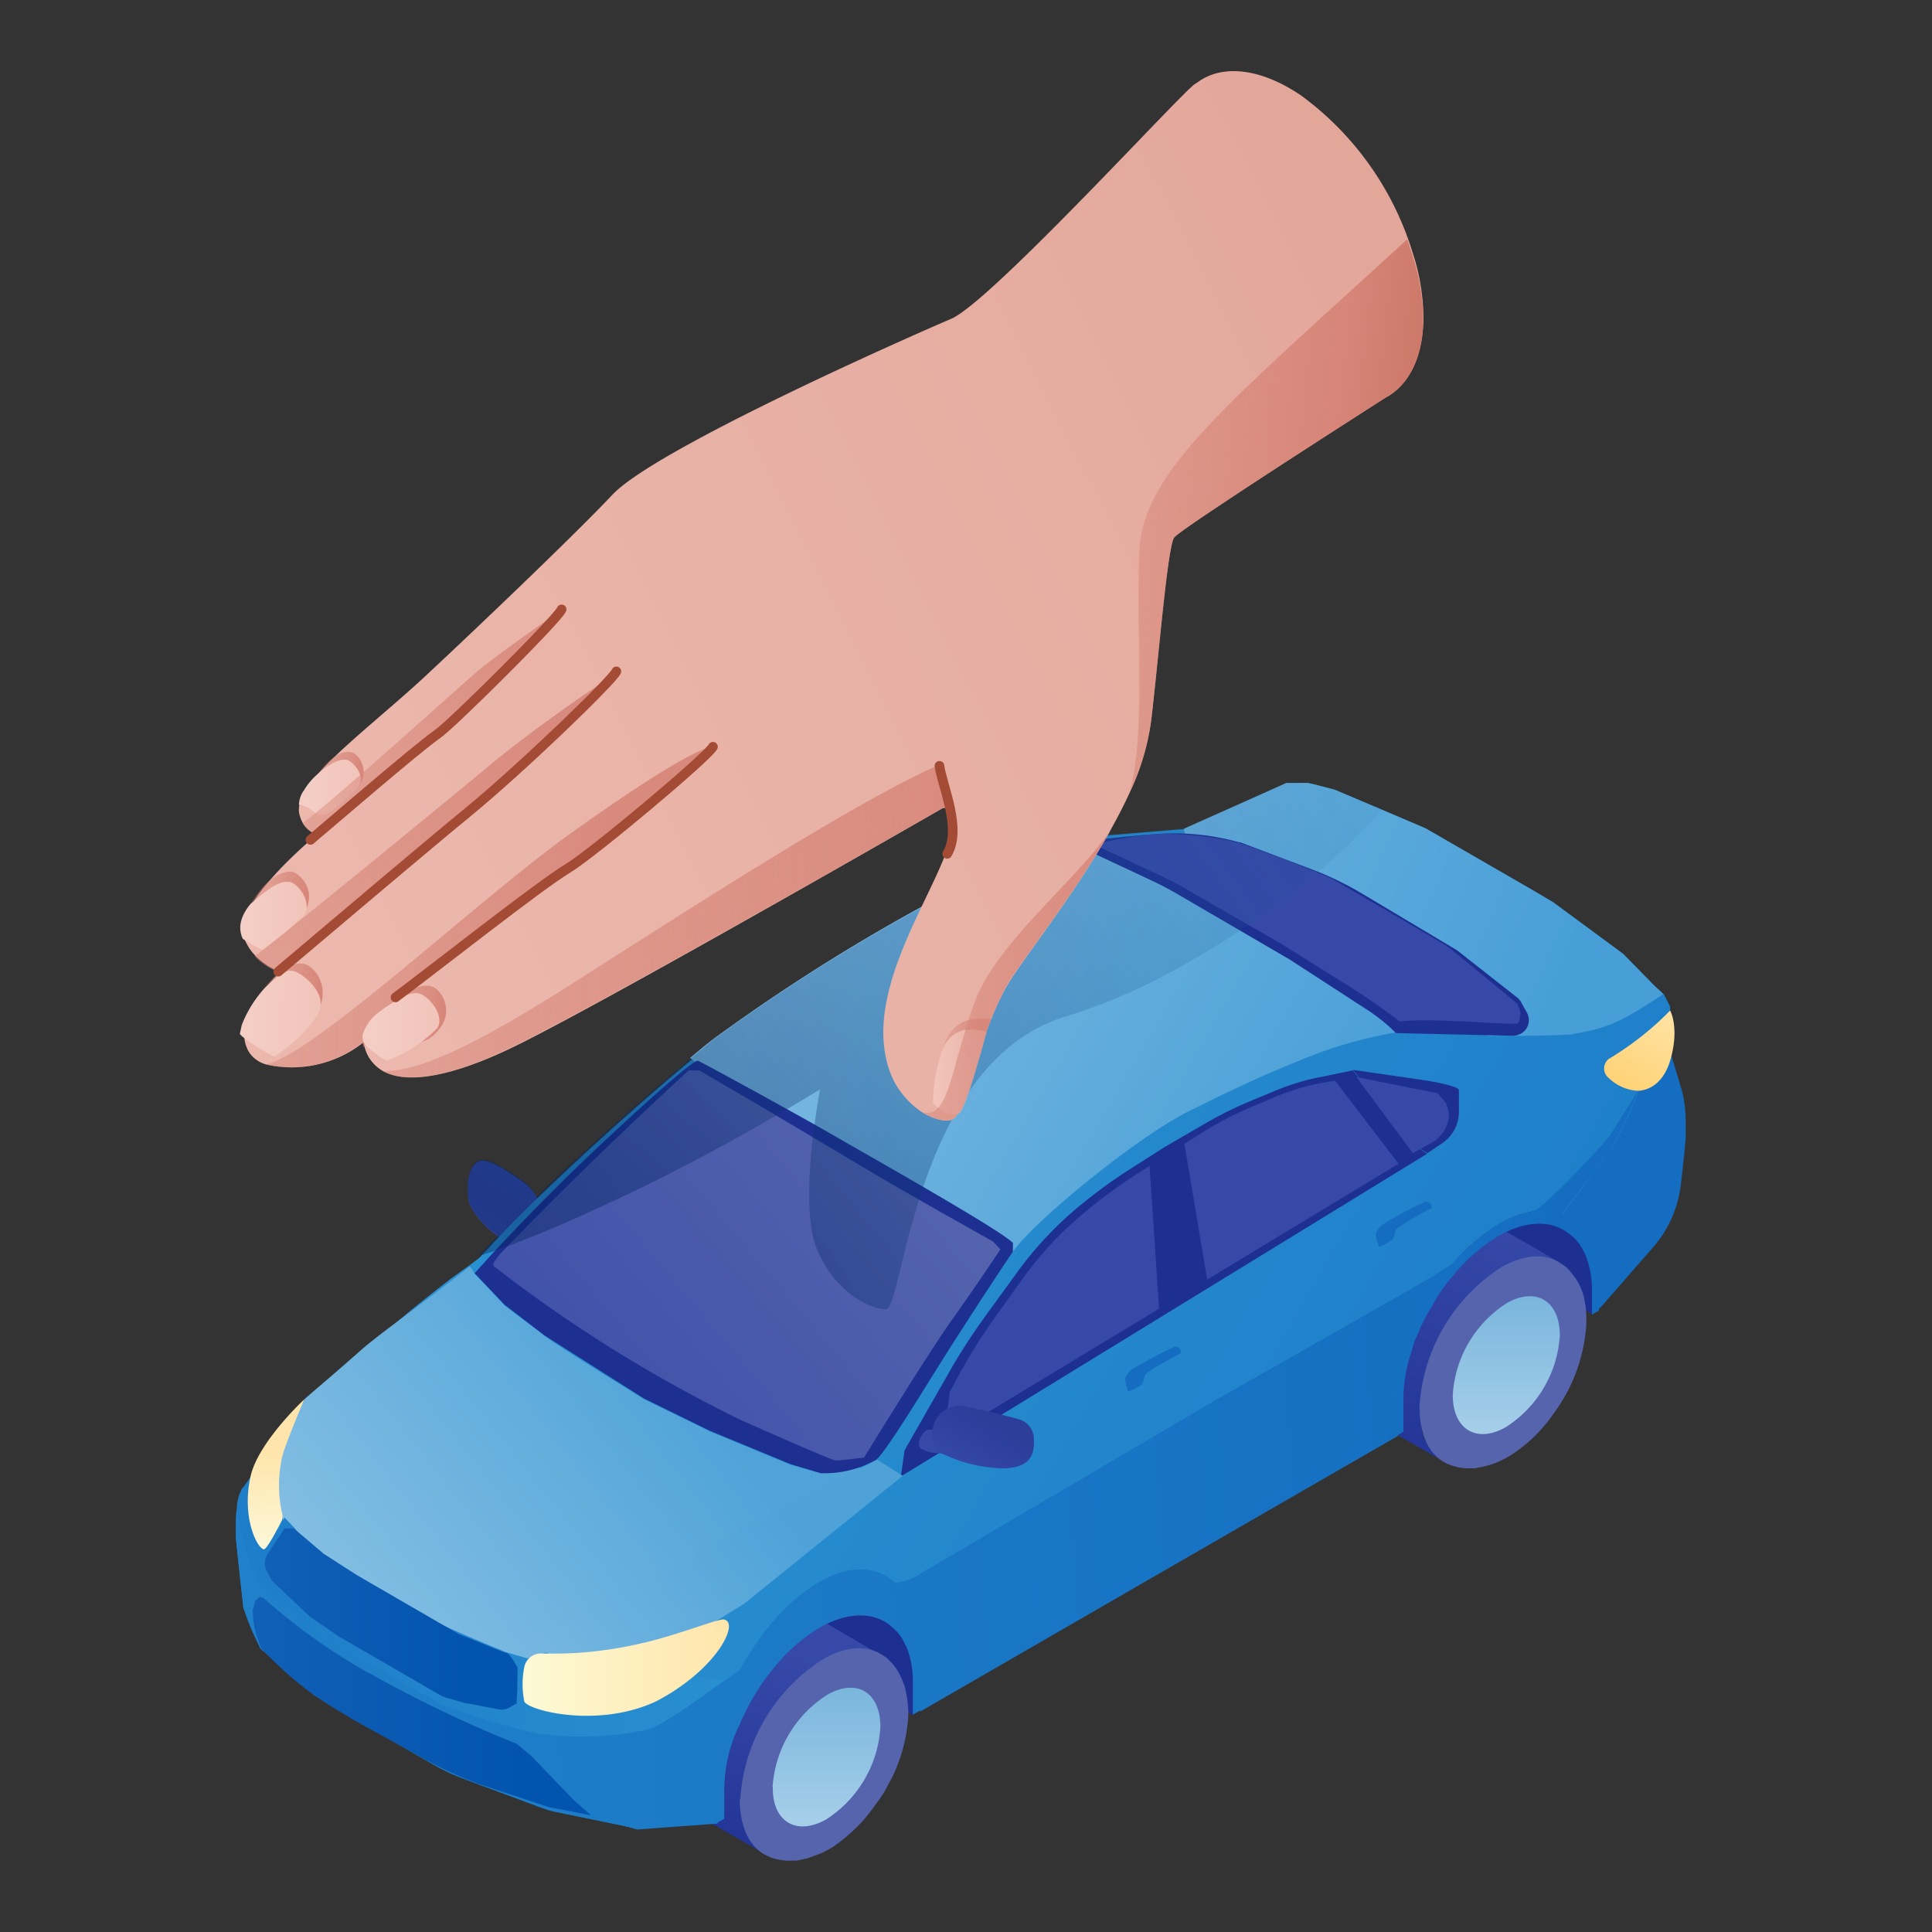 <svg xmlns="http://www.w3.org/2000/svg" width="72" height="72" fill="none"><rect width="100%" height="100%" fill="#333333" stroke="none"/><path fill="#3648A8" d="M20.12 45v.54c0 .13-.01.26-.04.4a.22.22 0 0 1-.05.08 1.22 1.22 0 0 1-.6.3.8.8 0 0 1-.17 0h-.18a.95.95 0 0 1-.24-.08.2.2 0 0 1-.06-.03l-.07-.04A3.4 3.4 0 0 1 17.56 45a.95.95 0 0 1-.08-.2 1.75 1.75 0 0 1-.04-.24v-.5c0-.1.03-.18.05-.27a.85.85 0 0 1 .25-.45l.15-.08a.47.47 0 0 1 .18 0c.28.04.7.28 1.39.76a1.77 1.77 0 0 1 .65.84V45Z"/><path fill="#1D3092" d="M33.34 60.52c.33.57.77 1.17.78 2.17l-.08 1.24-16.35-9.81.2-1.22c0-1.02-.72-1.92-1.04-2.5l16.48 10.13v-.01Z"/><path fill="url(#a)" d="m31.44 62.68-.31-.66c.14.32.21.68.2 1.04a5.3 5.3 0 0 1-2.46 4.15l.62-.02a4.61 4.61 0 0 0 2.14-3.6c0-.3-.05-.62-.17-.9l-.02-.01Z"/><path fill="url(#b)" d="M29.5 66.78a3.78 3.78 0 0 0 1.78-3.02 1.26 1.26 0 0 0-.52-1.17l.12.08a1.26 1.26 0 0 1 .52 1.17 3.78 3.78 0 0 1-1.79 3 1.23 1.23 0 0 1-1.2.1l-.12-.07a1.21 1.21 0 0 0 1.2-.1Z"/><path fill="#141414" d="m32.3 61.95-.46-.26c.5.3.81.92.8 1.8a5.94 5.94 0 0 1-2.73 4.63l.45.26a5.9 5.9 0 0 0 2.73-4.63c.01-.88-.27-1.52-.8-1.8Z"/><path fill="url(#c)" d="M27.14 66.3c0-.18.02-.35.04-.53l.1-.53a4.57 4.57 0 0 1 .38-1l.12-.26.14-.24.14-.23.32-.46.18-.21.36-.38c.07-.07.14-.13.22-.18l.2-.16a4.25 4.25 0 0 1 .7-.41l.19-.08.18-.05c.1-.03.2-.05.31-.06l.16-.02h.23c.12 0 .23.02.34.05a1 1 0 0 1 .15.05l.23.1c.5.3.81.92.8 1.8a5.94 5.94 0 0 1-2.73 4.63c-.72.4-1.37.43-1.84.16l-.19-.13-.1-.08a1.52 1.52 0 0 1-.18-.2l-.08-.1a5.45 5.45 0 0 1-.25-.53c-.05-.15-.08-.3-.1-.46l-.03-.28v-.21h.01Zm2.48.55a3.78 3.78 0 0 0 1.79-3c.02-1.13-.75-1.62-1.72-1.09a3.78 3.78 0 0 0-1.79 3c-.02 1.14.75 1.61 1.71 1.09Z"/><path fill="url(#d)" d="M30.68 67.47a3.78 3.78 0 0 0 1.79-3.02 1.26 1.26 0 0 0-.52-1.17l.13.08a1.26 1.26 0 0 1 .52 1.17 3.78 3.78 0 0 1-1.8 3 1.23 1.23 0 0 1-1.2.1l-.12-.07a1.21 1.21 0 0 0 1.2-.1Z"/><path fill="url(#e)" d="m28.7 66.16.01-.1c-.04.2-.06.42-.07.63-.02 1.4.95 2 2.16 1.34a4.82 4.82 0 0 0 2.2-3.76c.02-1.4-.94-2-2.15-1.34-.22.13-.42.27-.6.44l.07-.07a4 4 0 0 1 .63-.45c1.26-.72 2.3-.07 2.27 1.43a5.14 5.14 0 0 1-2.35 3.99c-1.26.72-2.29.07-2.27-1.44 0-.22.03-.44.08-.66h.01Z"/><path fill="url(#f)" d="M30.78 68.03A4.82 4.82 0 0 0 33 64.27c.02-1.4-.95-2-2.16-1.34a4.82 4.82 0 0 0-2.2 3.76c-.01 1.4.94 2 2.15 1.34Zm0-.23c-1.08.6-1.96.06-1.94-1.22a4.33 4.33 0 0 1 2.01-3.42c1.08-.6 1.97-.06 1.95 1.22a4.33 4.33 0 0 1-2.02 3.42Z"/><path fill="url(#g)" d="M28.6 66.23a5.76 5.76 0 0 1 1.74-3.04c.2-.19.44-.35.69-.49 1.36-.75 2.44-.07 2.42 1.52a5.39 5.39 0 0 1-2.53 4.24c-1.37.75-2.44.08-2.42-1.51.01-.24.04-.48.1-.72Zm2.29 2.04a5.12 5.12 0 0 0 2.35-3.99c.02-1.5-1-2.13-2.27-1.43a3.6 3.6 0 0 0-.63.45l-.2.18a2.7 2.7 0 0 0-.3.36c-.1.13-.2.24-.27.36l-.27.43c-.12.21-.24.44-.33.68l-.09.22-.07.23a4.96 4.96 0 0 0-.18 1.09c-.02 1.49 1 2.13 2.27 1.43l-.01-.01Z"/><path fill="url(#h)" d="M25.3 65.75c.04-2.56.88-4.03 3.1-5.26.82-.45 1.58-.48 2.1-.17l2.25 1.32c-.53-.32-1 .4-1.82.85a5.5 5.5 0 0 0-3 4.57c-.01.43-.3.85-.13 1.24.38-.05.75-.17 1.08-.36l1.7.97c-.81.45-1.55.48-2.08.18l-2.27-1.3c-.57-.3-.92-1.03-.9-2.05h-.03Z"/><path fill="url(#i)" d="M30.93 68.7a5.9 5.9 0 0 0 2.71-4.6c.03-1.71-1.14-2.45-2.62-1.64a5.88 5.88 0 0 0-2.72 4.6c-.03 1.72 1.15 2.46 2.63 1.64Zm0-.58c-1.2.66-2.16.07-2.14-1.34a4.8 4.8 0 0 1 2.2-3.74c1.2-.66 2.16-.07 2.14 1.34a4.77 4.77 0 0 1-2.2 3.74Z"/><path fill="#5664AD" d="M27.57 67.04c0 1.02.33 1.72.9 2.06l.14.07.16.07a2.88 2.88 0 0 0 .53.1h.26a.8.8 0 0 0 .18-.01l.36-.08.41-.15c.11-.04.22-.1.32-.15l.04-.02.2-.12.26-.19a6.93 6.93 0 0 0 .87-.81 11.74 11.74 0 0 0 .75-1.02l.3-.56a6.05 6.05 0 0 0 .6-2.3 4.15 4.15 0 0 0-.12-1.02 2.8 2.8 0 0 0-.17-.44 1.84 1.84 0 0 0-.33-.5l-.11-.11a1.08 1.08 0 0 0-.11-.1l-.2-.13c-.55-.31-1.27-.28-2.1.18a6.66 6.66 0 0 0-3.12 5.23h-.02Z"/><path fill="url(#j)" d="m31.8 65.46-.02-.04.18.11-.15-.08Z"/><path fill="url(#k)" d="M28.8 66.6c-.02 1.28.87 1.83 1.98 1.21a4.41 4.41 0 0 0 2.03-3.45c0-1.29-.87-1.83-1.98-1.2a4.41 4.41 0 0 0-2.04 3.46v-.02Z"/><path fill="#1D3092" d="M58.66 45.9c.33.57.78 1.17.78 2.17l-.08.93-15.04-9.54-.45-1.3c0-1-.72-1.91-1.04-2.49L58.66 45.9Z"/><path fill="url(#l)" d="m56.77 48.05-.31-.66c.14.33.2.68.2 1.04a5.3 5.3 0 0 1-2.46 4.13l.61-.02a4.61 4.61 0 0 0 2.14-3.6c0-.31-.05-.62-.17-.9v.01Z"/><path fill="url(#m)" d="M54.8 52.16a3.78 3.78 0 0 0 1.8-3.02 1.26 1.26 0 0 0-.53-1.17l.12.08a1.2 1.2 0 0 1 .53 1.15 3.83 3.83 0 0 1-1.79 3.01 1.23 1.23 0 0 1-1.2.1l-.11-.06a1.2 1.2 0 0 0 1.2-.1h-.02Z"/><path fill="#141414" d="m57.62 47.32-.46-.26c.5.3.81.92.8 1.8a5.94 5.94 0 0 1-2.73 4.63l.45.26a5.9 5.9 0 0 0 2.73-4.63c.01-.88-.3-1.51-.8-1.8Z"/><path fill="url(#n)" d="M52.45 51.67c0-.17.02-.35.04-.52.04-.27.1-.49.1-.53a4.56 4.56 0 0 1 .38-1.01l.12-.25.14-.24.14-.24.32-.45.18-.22c.1-.12.25-.26.36-.37a4.41 4.41 0 0 1 1.12-.76l.19-.07.18-.06c.1-.03.2-.05.31-.06l.16-.02h.23c.12 0 .23.02.34.06l.15.05.23.1c.5.3.81.92.8 1.8a5.94 5.94 0 0 1-2.73 4.63c-.72.4-1.37.42-1.84.15l-.19-.12-.1-.08a1.89 1.89 0 0 1-.19-.2l-.07-.1a2.76 2.76 0 0 1-.35-.98l-.03-.28v-.22h.01Zm2.48.56a3.86 3.86 0 0 0 1.77-3.02c.02-1.13-.75-1.61-1.71-1.08a3.78 3.78 0 0 0-1.8 3c-.01 1.15.75 1.64 1.72 1.1h.02Z"/><path fill="url(#o)" d="M56 52.84a3.78 3.78 0 0 0 1.79-3.02 1.26 1.26 0 0 0-.52-1.17l.13.08a1.26 1.26 0 0 1 .52 1.17 3.83 3.83 0 0 1-1.8 3.01 1.23 1.23 0 0 1-1.2.1l-.12-.07a1.21 1.21 0 0 0 1.2-.11Z"/><path fill="url(#p)" d="m54.01 51.54.02-.1c-.04.2-.06.41-.07.63-.01 1.4.95 2 2.16 1.34a4.8 4.8 0 0 0 2.2-3.76c.03-1.4-.94-2-2.15-1.33-.22.12-.42.26-.6.43l.07-.07c.2-.17.41-.32.63-.45 1.27-.72 2.3-.07 2.28 1.43a5.1 5.1 0 0 1-2.36 3.99c-1.26.72-2.29.07-2.27-1.44 0-.22.03-.45.08-.67h.01Z"/><path fill="url(#q)" d="M56.1 53.41a4.82 4.82 0 0 0 2.2-3.75c.02-1.41-.95-2.01-2.16-1.34a4.82 4.82 0 0 0-2.2 3.76c-.02 1.4.94 2 2.13 1.33h.02Zm0-.23c-1.09.6-1.97.06-1.95-1.22a4.34 4.34 0 0 1 2.02-3.41c1.09-.6 1.97-.06 1.95 1.22a4.36 4.36 0 0 1-2.03 3.4v.02-.01Z"/><path fill="url(#r)" d="M53.91 51.62a5.78 5.78 0 0 1 1.74-3.05c.21-.18.44-.35.69-.48 1.36-.76 2.44-.08 2.42 1.51a5.39 5.39 0 0 1-2.52 4.25c-1.38.75-2.45.07-2.42-1.52 0-.24.03-.48.09-.71Zm2.3 2.02a5.17 5.17 0 0 0 2.35-3.99c.02-1.5-1-2.13-2.28-1.44a4.6 4.6 0 0 0-.63.46l-.18.18a2.7 2.7 0 0 0-.32.36c-.1.13-.19.24-.26.36l-.27.43a5.9 5.9 0 0 0-.33.66l-.1.22a4.92 4.92 0 0 0-.25 1.31c-.02 1.5 1 2.14 2.28 1.44h-.02Z"/><path fill="url(#s)" d="M50.6 51.13c.04-2.56.89-4.03 3.1-5.25.83-.46 1.58-.49 2.1-.17l2.26 1.3c-.54-.3-1.1.22-1.93.67-1.67.92-3.12 2.92-3.15 4.88-.01.43-.04.73.13 1.13.38-.05.74-.18 1.08-.37l1.7.97c-.82.46-1.55.48-2.08.18l-2.27-1.3c-.57-.3-.92-1.03-.9-2.05h-.03v.01Z"/><path fill="#5664AD" d="M52.9 52.42c0 1.01.33 1.73.9 2.06l.13.07a2.55 2.55 0 0 0 .45.14l.24.03h.26c.06 0 .12 0 .17-.02a3.31 3.31 0 0 0 .78-.22l.31-.15.03-.02.17-.1.27-.19a5.6 5.6 0 0 0 1.26-1.3 6.73 6.73 0 0 0 .66-1.09 6.32 6.32 0 0 0 .59-2.3c0-.18 0-.36-.02-.54 0-.09-.03-.2-.04-.29a2.2 2.2 0 0 0-.37-.9l-.19-.24c-.05-.07-.08-.08-.1-.11a.66.66 0 0 0-.12-.09l-.2-.13c-.54-.32-1.26-.28-2.09.17a6.66 6.66 0 0 0-3.09 5.22Z"/><path fill="url(#t)" d="m56.14 54.33.02-.02-.03.02Z"/><path fill="url(#u)" d="M54.14 51.99c0 1.26.87 1.82 1.97 1.2a4.37 4.37 0 0 0 2.02-3.43c0-1.26-.87-1.82-1.97-1.2A4.37 4.37 0 0 0 54.14 52Z"/><path fill="url(#v)" d="M62.82 42.41c0 .17-.18 1.74-.18 1.74a4.32 4.32 0 0 1-1.04 2.34l-2 2.29-.15-.95c.02-.54.02-1.08-.27-1.54a2.7 2.7 0 0 0-1.24-1.02l2.1-2.48 1.02-2.15.47-.42.76-.87.35 1.16c.12.4.18.82.18 1.24v.67Z"/><path fill="url(#w)" d="m62.3 39.34-.75.87-.47.4c-.27.75-.6 1.46-1 2.14l-.67.9c-.05.06-.1.12-.14.2l-1.02 1.38a2.04 2.04 0 0 0-.53-.11h-.22c-.11 0-.22 0-.34.02-.46.08-.9.25-1.3.5l-.06.03a6.17 6.17 0 0 0-1.63 1.4c-.4.46-.74.95-1.03 1.47a7.7 7.7 0 0 0-1.05 3.63v1.34L34.33 63.73h-.02v-1.3c0-1.54-.7-2.49-1.75-2.65a2.79 2.79 0 0 0-.43 0c-.1 0-.21 0-.32.02-.46.06-.91.22-1.3.48l-.05.02a6.45 6.45 0 0 0-1.32 1.06l-.04.05a7.75 7.75 0 0 0-2.34 5.39v1.12l-.29.02-2.7.2-.32-.07-2.8-.57-.15-.03-.13-.05h-.03l-.29-.1-2.67-1-.26-.1a6 6 0 0 1-.74-.34l-.24-.13-.24-.14-.56-.32-2.89-1.7-.75-.43-.7-.6-.02-.03-.25-.21-.8-.7-.16-.13-.04-.03v-.07l-.03-.08v-.02l-.16-.37a10 10 0 0 1-.2-.44l-.04-.11a.42.42 0 0 1-.03-.06l-.02-.06v-.05l-.1-.29v-.21c-.04-.35-.15-1.14-.15-1.24l-.07-.75-.03-.35v-.32h.03c0-.23 0-.46.03-.69a.72.72 0 0 1 0-.11v-.12c.02-.12.21-.13.24-.24 0-.03-.17-.12-.13-.2l.07-.17v-.04l.18.22.02.03.01.02.23-.53.36-.85.79-1.44.68-.7.06-.05.06-.06c.28-.24 1.34-1.14 1.98-1.71.15-.14.31-.3.51-.46.57-.5 1.33-1.17 2.62-2.16.31-.25.83-.59 1.22-.9l.04-.04a50.74 50.74 0 0 1 2.18-2.24 107.41 107.41 0 0 1 6.56-5.82c.59-.45 2.72-1.95 4.44-3a81.4 81.4 0 0 1 5.5-3.07c1.1-.53 2.23-1 3.38-1.4h.02l.24-.09 3.98-.33 3.74-1.71h.8l.23.05.77.2.07.03 1.7.72 1.63.7 3.99 2.3.75.44 2.6 1.92 1.18 1.2.14.13h.01l.17.17H62l.24.47v.57a4.1 4.1 0 0 0 0 .63l.06.63Z"/><path fill="url(#x)" d="M52.03 38.48H52c-1.15.2-2.26.51-3.34.95-.88.35-1.79.74-2.6 1.13-.68.31-1.3.63-1.81.88-1.99 1.02-5.7 4.07-6.48 5.18-.09.1-.29.11-.57.04a14.2 14.2 0 0 1-3.08-1.55 88.07 88.07 0 0 1-3.86-2.5l-1.46-1-1.24-.88h-.02l-1.64-1.17-.18-.13a23 23 0 0 1 .85-.7 70.65 70.65 0 0 1 9.93-6.07c1.1-.52 2.24-.99 3.39-1.4h.02l.34.14 1.14.44.97.35 4.85 1.77.95.34 1.5.54.48.8 1.21 1.84.67 1Z"/><path fill="url(#y)" d="M61.98 37.05c-1.76 1.18-2.2 1.28-3.5 1.51-.16 0-1.08.05-2.07.04h-.95a5 5 0 0 1-1.22-.54 63.62 63.62 0 0 1-6.07-3.73l-.73-.5c-1.62-1.13-2.92-2.17-3.24-2.7l-.02-.05a.32.32 0 0 1-.05-.2l3.81-1.7h.8l.23.05.76.2.08.03 1.7.72 1.62.69 4 2.31.74.44 2.61 1.92 1.18 1.2.32.3Z"/><path fill="url(#z)" d="M28.02 62.8a7.8 7.8 0 0 0-1.27 4v1.13l-2.99.22-3.26-.68-2.65-.97c-.82-.31-1.61-.69-2.37-1.13l-3.78-2.2-1.98-1.73c-.26-.49-.48-1-.65-1.53v-.05c0-.01-.26-2.2-.27-2.52v-.31c0-.16.01-.55.03-.8v-.13c.02-.15.05-.3.1-.43l.1-.22.28-.03-.08.3.1.59.16.84.1.13.14-.02.67-.3.15-.4-.03-.2-.2-.52.28-.05.43.12 1.54 2.66 5.1 3.1 2.11-.67.54.44.02.17-.68.16-.14.48.6 1.26.93.32 2.31-.07 1.26-.4.43-.29.63-.63 1.32.22 1 .16.02-.02Z"/><path fill="url(#A)" d="m28.27 61.8.87-.44c-.43.44-.8.92-1.13 1.43a7.8 7.8 0 0 0-1.26 4.01v1.12l-3 .23-3.07-.63a3.56 3.56 0 0 1-.38-.11l-3.02-1.12a7.93 7.93 0 0 1-1.3-.63l-3.15-1.84c-.76-.45-1.48-.96-2.14-1.54l-.98-.84-.02-.03c-.07-.22-.53-1.15-.6-1.49v-.04l-.28-2.52v-.32c0-.15 0-.5.03-.8.17.85.4 1.7.68 2.52.24.48 2.2 2.12 2.2 2.12l4.8 2.7c1.1.34 2.23.59 3.37.75 1.17.1 3.28.44 4.22.18.6-.16 1.89-1.1 2.91-1.83.4-.3.83-.59 1.26-.84v-.03l-.01-.02Z"/><path fill="url(#B)" d="M28.27 61.8c-.43.25-.85.53-1.26.83-1.01.72-2.3 1.67-2.91 1.84-.95.26-3.05-.1-4.22-.18a20.9 20.9 0 0 1-3.36-.76l-4.8-2.7S9.74 59.2 9.5 58.72c-.28-.82-.5-1.66-.68-2.52-.03.27-.04.54-.03.8v.32l.27 2.53v.04c0 .03.32.54.32.6v-.52l.1-.34.19-.15.15.07 1.8 1.6 4.72 2.65 2.92 1.18.55.44 1.56 1.65.63.61 1.74.5 2.99-.22v-1.11a8.46 8.46 0 0 1 2.39-5.44c-.37.17-.67.34-.87.43v-.02l.01-.02Z"/><path fill="url(#C)" d="m53.33 47.6.81-.51a8.32 8.32 0 0 0-2.09 5.1v1.34L34.3 63.78v-1.34c0-1.53-.45-3.18-.97-3.46.37-.02.73-.15 1.03-.37l10.63-6.25 8.35-4.76Z"/><path fill="url(#D)" d="M61.06 40.63c-.28.74-.62 1.46-1.01 2.15l-1.85 2.48a2.2 2.2 0 0 0-1.08-.09l.08-.05c.78-.52 2.75-2.73 2.75-2.73l1.11-1.76Z"/><path fill="url(#E)" d="M27.2 59.76h.5l3.06-2.47 1.32-2.6-1.48.22-1.14-.32-3-1.24-2.45-1.2s-3.09-1.89-3.68-2.34l-1.52-1.15-1.13-1.2-.09-.18-.09-.08c-2.02 1.58-3.46 2.58-4.11 3.17-.76.68-2.04 1.76-2.04 1.77l-.57 1.1-.73 1.45.28 1.16.46 1.59.44.85 1.26.88 3.81 2.1 2.37.66-.4.32 2.06-.66s3.83-.47 4.26-.66l2.6-1.18v.01Z"/><path fill="url(#F)" d="m22.02 67.65-.66-.59-1.56-1.62-.54-.45-.15-.06a46.65 46.65 0 0 1-5.35-2.58h-.02a22.4 22.4 0 0 1-3.9-2.78l-.15-.07-.17.15-.1.34c0 .35.05.7.16 1.02l.15.43.05.04c1.4 1.44 2.18 1.9 3.64 2.75l2.08 1.15c.74.43 1.52.8 2.33 1.1l2.64.87 1.55.3Z"/><path fill="#1D3092" d="M17.69 47.45s1.97-2.25 4.85-4.94c2.81-2.62 3.39-3 3.47-2.98.08.02 3.34 1.8 4.86 2.67 1.52.88 6.36 3.6 6.88 4.12v.32s-1.63 2.42-3.18 4.92c-1.55 2.51-1.85 2.8-1.92 2.84a3.87 3.87 0 0 1-2.07.5l-1.13-.34-3-1.24-2.45-1.2-3.69-2.34-1.5-1.15-1.12-1.18Zm34.32-8.95 4.35.1c.14 0 .28-.04.4-.13a.58.58 0 0 0 .15-.72l-.2-.36a.59.59 0 0 0-.15-.2l-2.24-1.76-.06-.04-3.57-2.13c-.55-.32-1.12-.6-1.72-.83l-2.75-1.04h-.04a9.04 9.04 0 0 0-2.69-.33c-1.34.07-3.15.3-3.15.3l-.25.13 2.84 1.33c.32.15.64.32.95.5l4.17 2.43 2.99 1.94c.35.24.68.5.98.81H52Z"/><path fill="url(#G)" d="m62.28 39.32-.76.9-.47.39c.03-.06.54-.95 1.18-1.92l.05.63Z"/><path fill="url(#H)" d="M18.42 47.2a52.49 52.49 0 0 0 9.21 5.73s3.37 1.5 3.52 1.5c.15 0 1.05-.11 1.05-.11s2.46-4 3.24-5.08a100.5 100.5 0 0 0 1.84-2.68l-.27-.29s-2.95-1.65-4.42-2.52l-4.44-2.64a132.7 132.7 0 0 1-2.08-1.22h-.4s-3.4 3.07-7.02 6.83c-.27.32-.27.39-.27.39l.04.1Z"/><path fill="#3648A8" d="M56.66 37.7s0 .36-.1.44c-.1.08-3.3-.23-4.39-.07a26.41 26.41 0 0 0-2.06-1.42l-2.4-1.5-4-2.3-3.14-1.47c.2.05.4.05.59 0 .63-.14 1.27-.24 1.92-.3 1-.02 2 .08 2.97.3.58.15 3.4 1.26 3.6 1.37.18.11 4.02 2.34 4.3 2.53.26.19 2.6 2.13 2.6 2.13l.11.3v-.01Z"/><path fill="#146DC1" d="M44 50.43s-1.27.67-1.33.82c-.06.15-.03.26-.15.37-.15.1-.31.18-.48.24-.06-.16-.1-.32-.11-.49a.97.97 0 0 1 .24-.33c.5-.3 1.04-.59 1.58-.84.26-.07.26.23.26.23h-.02Zm9.34-5.4s-1.26.66-1.32.82c-.06.15-.04.26-.15.37-.15.1-.31.18-.48.24-.06-.16-.1-.32-.12-.49a.9.9 0 0 1 .25-.33c.5-.31 1.03-.6 1.57-.84.27-.07.27.23.27.23h-.02Z"/><path fill="#1D3092" d="m53.17 42.99.54-.36a1.42 1.42 0 0 0 .66-1.2v-.8c0-.17-1.2-.36-1.2-.36l-2.75-.4 2.2 2.73.57.38h-.02Z"/><path fill="#1D3092" d="m33.61 55 19.57-12-.56-.4-2.2-2.71-1.27.26c-.57.11-1.13.29-1.68.52l-.94.39c-.55.23-1.09.5-1.6.8l-1.5.87-1.24.79c-.75.47-1.46 1-2.14 1.57-.77.66-1.46 1.4-2.06 2.21l-1.17 1.61c-.54.74-1.04 1.5-1.49 2.3l-1.62 2.84-.13.92.03.03Z"/><path fill="#3648A8" d="m35.38 53.5 16.74-10.13-2.37-3.1-.56.1a9.2 9.2 0 0 0-1.82.57l-.75.32c-.65.28-1.27.6-1.87.98l-2.24 1.42c-.76.48-1.5 1.02-2.18 1.6l-.08.07c-.77.65-1.46 1.4-2.05 2.2l-.98 1.37c-.65.89-1.22 1.82-1.73 2.8l-.09.16-.15 1.09.13.54v.02Z"/><path fill="#1D3092" d="m42.83 43.31.38 5.67 1.8-1.17-.9-5.36-1.28.86Z"/><path fill="#3648A8" d="m52.64 42.98.88-.49c.39-.38.63-.8.36-1.39l-.31-.36-3.02-.6 2.1 2.83v.01Z"/><path fill="url(#I)" d="m11.7 60.84 4.8 2.7s2.84 1.04 4 1.12c1.2.12 2.4.05 3.58-.19.61-.16 1.89-1.1 2.91-1.84l-1.32-.21-.63.63-.42.28-1.26.4-2.31.08-1.1-.28-.42-.14v-1.16l.32-.37-.97-.28c-2.97-1.2-6.55-2.84-7.9-4.63l-.38-.4-.17.42-.66.3-.14.02.1-.16-.15-.79-.09-.58-.02-.9-.42.59-.1.21c-.05.14-.08.29-.1.44v.12a7.67 7.67 0 0 0 .68 2.51c.24.48 2.2 2.12 2.2 2.12h-.04Z"/><path fill="url(#J)" d="M9.07 59.9c.16.52.37 1.02.63 1.5v-.01c-.08-.22-.54-1.16-.63-1.5Z"/><path fill="url(#K)" d="m19.25 63.48.03-.52v-.26l.01-.55-.02-.04c-.28-.48-.36-.51-.42-.52-.07 0-1.06-.42-1.68-.66l-.09-.04-3.78-2.19-1.15-.74-.08-.05-1.12-.95h-.35l-.1.16-.24.36-.28.42a.7.7 0 0 0-.11.37c0 .1.03.21.09.31l.13.25a.6.6 0 0 0 .13.16l1.28 1.21.08.07 1.1.75.04.02 3.73 2.16.15.06.77.22h.06l1.14.22c.16.03.33 0 .47-.1l.24-.13-.03.01Z"/><path fill="url(#L)" d="m19.79 61 1.57-.76s3.8-1.93 5.21-2.7c1.4-.79 6.12-3.14 6.12-3.14l.95.6-5.9 4.76-.84.52-2.45 1.48-2.5.78-1.57-.95-.02-.16-.53-.43h-.04Z"/><path fill="url(#M)" d="M52.04 52.18v1.33l.26-.15v-1.18a5.67 5.67 0 0 1 .3-1.81l.11-.37.09-.21.1-.22a.72.72 0 0 1 .1-.22l.1-.22.18-.31.12-.2.18-.32a.5.5 0 0 1 .07-.1l.12-.18.03-.03.12-.17.14-.17c.17-.21.34-.41.53-.6l.16-.16.08-.07a6.77 6.77 0 0 1 .96-.73c1.08-.63 2.06-.63 2.7-.1l.15.12.04.04.06.06.04.05c.09.11.17.23.23.36l.08.16c.16.42.25.87.24 1.33v.88l.26-.15V47.8c0-2.4-1.7-3.37-3.79-2.16a8.34 8.34 0 0 0-3.76 6.53Z"/><path fill="url(#N)" d="M27.37 64.02c.02-.07.1.45.13.39l.1-.22c.02-.08.06-.15.1-.22l.1-.22.16-.31.12-.2.19-.32.07-.1.12-.18.02-.03.13-.17.14-.17c.17-.22.35-.43.55-.63l.16-.16.1-.09a6.74 6.74 0 0 1 .95-.72c1.08-.63 2.06-.63 2.7-.11l.16.13.03.03.06.06.04.05c.1.12.17.24.23.37l.08.15c.17.42.25.88.24 1.33v.91l.26-.1.5-.31-.42-1.16c0-2.72-1.52-4.42-3.88-3.05-1.48.86-2.79 2.66-3.55 4.55a.48.48 0 0 0 .42.5h-.02Z"/><path fill="url(#O)" d="M26.73 66.8v1.13l.26-.15v-.97a5.67 5.67 0 0 1 .41-2.18l.09-.22.1-.21c.02-.08.06-.15.1-.22l.1-.22.16-.31.12-.2.19-.32.07-.1.12-.18c0-.01 0-.02.02-.03l.13-.18.13-.17c.17-.22.36-.43.55-.63l.16-.15a6.77 6.77 0 0 1 1.04-.8c1.08-.63 2.06-.63 2.7-.11l.15.13.04.04.06.06.04.05c.09.1.17.23.23.36l.08.15c.17.43.25.88.24 1.33v1.2l.84-.47-.58-1c0-2.4-1.7-3.38-3.78-2.16a8.3 8.3 0 0 0-3.77 6.52v.01Z"/><path fill="#3648A8" d="M34.77 54.14a1.34 1.34 0 0 1-.46-.16c-.14-.11-.04-.51.2-.66.23-.15.87.18.97.12.1-.06.76.22.76.22l-.21.46c-.42.06-.84.07-1.26.02Z"/><path fill="url(#P)" d="M36.07 52.44a1 1 0 0 0-1.31.83c-.1.82.27.87.5.97.66.3 1.38.46 2.1.48 1.05 0 1.17-.55 1.17-.93v-.1a.77.77 0 0 0-.57-.8c-.77-.22-1.87-.45-1.87-.45h-.02Z"/><path fill="url(#Q)" d="M10.5 56.67a.37.37 0 0 0 .02-.24 4.84 4.84 0 0 1 0-2.16c.18-.63.82-2.12.82-2.12s-1.74 1.61-2.01 2.9c-.32 1.5.24 2.63.5 2.69.12 0 .51-.76.67-1.07Z"/><path fill="url(#R)" d="M19.54 62.12a.63.63 0 0 1 .6-.5h.2c1.17.03 2.34-.1 3.48-.36 1.4-.3 3.05-.99 3.18-.9.56.14-.31 1.88-2.56 3.05-2.2 1.02-4.78.32-4.9 0a3.27 3.27 0 0 1 0-1.29Z"/><path fill="url(#S)" d="M62.24 37.66c-.68.7-1.45 1.3-2.28 1.8a.45.45 0 0 0 0 .72c.3.29.7.46 1.11.47.27-.02.95-.17 1.22-1.3.28-1.12-.05-1.69-.05-1.69Z"/><path fill="url(#T)" d="M51.5 30.18a22.53 22.53 0 0 1-2.42 2.35c-.52.44-1.07.87-1.65 1.3l-.22.15-.69.48-.31.22c-.83.55-1.7 1.07-2.55 1.53l-.38.2a20.5 20.5 0 0 1-3.53 1.46c-2.93.87-4.46 3.76-5.34 6.35l-.16.49c-.05.17-.1.29-.13.43-.6 2.02-.83 3.65-1.1 3.65-.63 0-1.99-.68-2.62-2.36-.33-.9-.27-2.49-.14-3.78l.03-.28.07-.48c.1-.76.2-1.29.2-1.29l-1.22.73-.4.24-.14.07a73.91 73.91 0 0 1-8.77 4.37l-.77.3c-.1.05-.2.08-.31.12l-.47.17-.66.22.73-.78a3.4 3.4 0 0 1-1-1.07.95.95 0 0 1-.07-.2 1.75 1.75 0 0 1-.04-.25v-.5c0-.09.03-.18.05-.27a.85.85 0 0 1 .25-.44c.04-.04.1-.07.15-.08a.47.47 0 0 1 .18 0c.28.03.7.27 1.39.75.22.16.4.37.54.61 2.12-2.06 4.47-4.1 5.73-5.14l.84-.7a70.56 70.56 0 0 1 9.93-6.06c1.11-.53 2.24-1 3.4-1.4h.01l.24-.09 3.98-.33 3.82-1.7h.8l.23.06.76.2.08.03 1.69.72Z" opacity=".8"/><path fill="url(#U)" d="M53.04 12.06c-.05 1.32-.56 2.25-1.3 2.7l-.06.03s-7.67 4.9-7.92 5.24c-.25.34-.57 4.4-.86 6.84-.13.93-.4 1.83-.8 2.67-.22.48-.47.96-.74 1.44v.01c-1.43 2.56-3.4 4.91-3.95 5.96-.17.33-.33.68-.47 1.03l-.18.47v.03c-.1.27-.18.54-.26.8-.33 1-.56 1.87-.82 2.25a.52.52 0 0 1-.15.17c-.2.13-.68.06-1.2-.27-.43-.3-.79-.7-1.03-1.17-1.56-3.3 2.17-7.62 2.19-9.5.01-.17 0-.34-.07-.5a.23.23 0 0 0-.29-.14S21.96 37.7 18.9 39.13c-2.13 1-3.73 1.27-4.6.8a1.43 1.43 0 0 1-.71-.9 1.27 1.27 0 0 1-.05-.18 4.28 4.28 0 0 1-3.61.82 1.1 1.1 0 0 1-.65-.46c-.4-.67-.06-1.46.36-2.06.24-.33.51-.64.81-.92l-.04-.01-.05-.03c-.3-.13-.59-.32-.82-.55a1.9 1.9 0 0 1-.43-.65c-.52-1.17 2.35-3.59 2.68-3.87l.03-.02a.92.92 0 0 1-.53-.42 1.2 1.2 0 0 1-.13-.33c-.29-1.13 2.37-3.02 4.58-5.05 1.06-.98 5.44-5.12 7.08-6.86 1.63-1.73 11.11-5.91 12.63-6.56 1.51-.65 8.8-8.67 9.1-8.76l.09-.06c.9-.66 2.32-.54 3.85.5a11.38 11.38 0 0 1 4.15 5.84c.29.86.42 1.76.41 2.66Z"/><path fill="url(#V)" d="M26.6 27.82c-2.45 2.37-6.84 5.55-11.55 9.16 0 0-.74 1.07-1.5 2.05a1.27 1.27 0 0 1-.04-.18 4.28 4.28 0 0 1-3.62.82c1.8-.35 7.93-6.16 11.43-8.65 2.76-1.97 4.65-3.13 5.27-3.2Z" opacity=".9"/><path fill="url(#W)" d="M36.93 37.98c-.17.43-.32.87-.45 1.29-.6.34-1.61.81-1.38-.07.31-1.18 1.05-1.31 1.83-1.22Z"/><path fill="url(#X)" d="M36.76 38.45v.03c-.08.3-.73 2.72-.99 2.98a.29.29 0 0 1-.09.06c-.2.08-.51-.09-.71-.23a1.08 1.08 0 0 1-.2-.19 6 6 0 0 1 .23-1.58c.13-.58.41-1.04.98-1.14.26-.03.53-.01.78.07Z"/><path fill="url(#Y)" d="M11.87 28.82c.57-.77 1.04-.9 1.33-.74a.86.86 0 0 1 .12 1.28c-.43.53-1.45-.54-1.45-.54Z"/><path fill="url(#Z)" d="M9.35 33.67c.58-.96 1.15-1.2 1.5-1.19.24 0 1.17.75.31 1.78-.86 1.02-1.8-.6-1.8-.6Z"/><path fill="url(#aa)" d="M11.3 29.5c.15-.26.34-.49.57-.68.55-.47.86-.54 1.06-.5.2.04.76.62.4 1.04a12 12 0 0 1-1 .89.52.52 0 0 1-.65 0 .93.93 0 0 0-.54-.26.99.99 0 0 1 .16-.5Z"/><path fill="url(#ab)" d="M9.36 33.67c.86-.75 1.14-.84 1.43-.8.29.03.83.7.57 1.2-.45.47-.95.9-1.5 1.29a.17.17 0 0 1-.17 0c-.27-.14-.64-.37-.64-.37-.21-.44-.06-.89.3-1.32Z"/><path fill="url(#ac)" d="M11.66 38c-.7.95-1.72-.38-2.06-.85.24-.34.5-.64.8-.92 0 0 .03 0 0 0 .46-.33.66-.33.85-.32.44 0 1.25.95.41 2.1Z"/><path fill="url(#ad)" d="M9.01 38.2c.2-.52.5-1 .88-1.4.5-.47.73-.68 1.05-.61.32.07 1.35.86.9 1.62a5.33 5.33 0 0 1-1.6 1.55c-.1.03-1.3-.72-1.3-.84l.07-.32Z"/><path fill="url(#ae)" d="M14.08 37.75c1.37-1.15 1.84-1.08 2.1-.95.26.13.9 1-.07 1.82-.97.81-2.03-.87-2.03-.87Z"/><path fill="url(#af)" d="M13.68 39a.46.46 0 0 1-.16-.45c.1-.32.3-.6.56-.8.33-.25 1.06-.78 1.47-.74.4.05 1.04.82.75 1.3a5.15 5.15 0 0 1-1.86 1.21c-.11.02-.52-.31-.76-.52Z"/><path stroke="#A44B35" stroke-linecap="round" stroke-linejoin="round" stroke-width=".36" d="M14.74 37.17c1.41-1.05 5.4-4.2 6.41-4.8.93-.56 5.21-4.15 5.42-4.54"/><path fill="url(#ag)" d="M36.37 37.23c.82-2.1 3.6-4.3 4.99-6.24-1.44 2.55-3.41 4.9-3.96 5.95-.17.34-.32.69-.47 1.03l-.17.48v.03c-.08.3-.73 2.72-1 2.98a.29.29 0 0 1-.08.06.52.52 0 0 1-.15.17c-.2.13-.68.07-1.2-.27a.53.53 0 0 0 .63-.13c.4-.43.6-1.55 1.02-2.9.1-.38.24-.77.39-1.16Z"/><path fill="url(#ah)" d="M53.04 12.06c-.05 1.32-.56 2.25-1.3 2.7l-.06.03s-7.67 4.9-7.92 5.24c-.25.34-.58 4.4-.86 6.84-.13.93-.4 1.83-.81 2.67.63-2.23.24-5.89.37-9 .13-2.98 3.27-5.47 9.98-11.62l.16.48c.3.85.44 1.76.44 2.66Z"/><path fill="url(#ai)" d="M35.4 30.25a.23.23 0 0 0-.28-.13s-13.18 7.56-16.25 9c-2.12 1-3.72 1.28-4.6.8 1.2 0 2.94-.66 6.86-3.14 4.59-2.92 10.72-6.9 13.9-8.29l.38 1.76Z"/><path stroke="#A44B35" stroke-linecap="round" stroke-linejoin="round" stroke-width=".36" d="M35.01 28.54c.1.74.85 2.35.29 3.28"/><path fill="url(#aj)" d="M20.86 22.76c-.16.2-3.46 3.64-3.46 3.64L14.3 29s-1.4 1.29-2.48 2.1a.92.92 0 0 1-.54-.42c1.44-1.1 5.84-5.09 6.52-5.67.68-.58 2.9-2.12 3.07-2.25Z" opacity=".9"/><path stroke="#A44B35" stroke-linecap="round" stroke-linejoin="round" stroke-width=".36" d="M11.57 31.3c.76-.64 3.99-3.43 4.73-3.94.54-.37 4.49-4.3 4.63-4.65"/><path fill="url(#ak)" d="M22.8 25.25c0 .07-4.2 4.06-4.6 4.37-.42.31-6.7 5.63-6.7 5.63l-1.19.95c-.3-.13-.58-.32-.82-.56 2.6-2.03 8.46-6.87 8.46-6.87 1.53-1.33 4.93-3.7 4.86-3.52Z" opacity=".9"/><path stroke="#A44B35" stroke-linecap="round" stroke-linejoin="round" stroke-width=".36" d="M10.37 36.21c2.13-1.8 5.85-4.95 7.03-5.91 2.07-1.7 5.42-4.94 5.57-5.28"/><defs><linearGradient id="a" x1="31" x2="29.17" y1="66.32" y2="63.16" gradientUnits="userSpaceOnUse"><stop stop-color="#2A2A2A"/><stop offset=".02" stop-color="#282828"/><stop offset=".23" stop-color="#202020"/><stop offset=".58" stop-color="#1E1E1E"/><stop offset=".64" stop-color="#1C1C1C"/><stop offset="1" stop-color="#1A1A1A"/></linearGradient><linearGradient id="b" x1="28.96" x2="31.43" y1="67.28" y2="62.99" gradientUnits="userSpaceOnUse"><stop offset=".23" stop-color="#383838"/><stop offset=".73" stop-color="#292929"/><stop offset="1" stop-color="#262626"/></linearGradient><linearGradient id="c" x1="31.27" x2="28.51" y1="67.34" y2="62.57" gradientUnits="userSpaceOnUse"><stop stop-color="#121212"/><stop offset=".43" stop-color="#0D0D0D"/></linearGradient><linearGradient id="d" x1="30.15" x2="32.62" y1="67.95" y2="63.68" gradientUnits="userSpaceOnUse"><stop offset=".23" stop-color="#383838"/><stop offset=".73" stop-color="#292929"/><stop offset="1" stop-color="#262626"/></linearGradient><linearGradient id="e" x1="32.08" x2="29.76" y1="67.56" y2="63.54" gradientUnits="userSpaceOnUse"><stop stop-color="#2A2A2A"/><stop offset=".02" stop-color="#282828"/><stop offset=".23" stop-color="#202020"/><stop offset=".58" stop-color="#1E1E1E"/><stop offset=".64" stop-color="#1C1C1C"/><stop offset="1" stop-color="#1A1A1A"/></linearGradient><linearGradient id="f" x1="31.91" x2="29.72" y1="67.38" y2="63.59" gradientUnits="userSpaceOnUse"><stop offset=".18" stop-color="#1A1A1A"/><stop offset=".65" stop-color="#1D1D1D"/><stop offset=".66" stop-color="#1E1E1E"/></linearGradient><linearGradient id="g" x1="32.21" x2="29.74" y1="67.73" y2="63.44" gradientUnits="userSpaceOnUse"><stop offset=".34" stop-color="#1F1F1F"/><stop offset=".4" stop-color="#1D1D1D"/><stop offset=".82" stop-color="#1A1A1A"/></linearGradient><linearGradient id="h" x1="27.36" x2="29.42" y1="70.35" y2="61.54" gradientUnits="userSpaceOnUse"><stop stop-color="#1D3092"/><stop offset=".43" stop-color="#293B9C"/><stop offset="1" stop-color="#3648A8"/></linearGradient><linearGradient id="i" x1="32.32" x2="29.64" y1="67.9" y2="63.27" gradientUnits="userSpaceOnUse"><stop stop-color="#161616"/><stop offset=".3" stop-color="#1A1A1A"/><stop offset=".79" stop-color="#1D1D1D"/><stop offset=".8" stop-color="#1E1E1E"/></linearGradient><linearGradient id="j" x1="31.86" x2="31.87" y1="65.49" y2="65.47" gradientUnits="userSpaceOnUse"><stop stop-color="#B1B1B3"/><stop offset=".19" stop-color="#BCBCBC"/><stop offset=".21" stop-color="#B6B6B7"/><stop offset=".28" stop-color="#A8A8AC"/><stop offset=".37" stop-color="#A0A0A5"/><stop offset=".53" stop-color="#9E9EA4"/><stop offset=".87" stop-color="#8F9098"/><stop offset=".88" stop-color="#82838D"/></linearGradient><linearGradient id="k" x1="30.8" x2="30.8" y1="62.49" y2="67.86" gradientUnits="userSpaceOnUse"><stop stop-color="#77B4DC"/><stop offset="1" stop-color="#A5CEE9"/></linearGradient><linearGradient id="l" x1="56.32" x2="54.49" y1="51.69" y2="48.53" gradientUnits="userSpaceOnUse"><stop stop-color="#2A2A2A"/><stop offset=".02" stop-color="#282828"/><stop offset=".23" stop-color="#202020"/><stop offset=".58" stop-color="#1E1E1E"/><stop offset=".64" stop-color="#1C1C1C"/><stop offset="1" stop-color="#1A1A1A"/></linearGradient><linearGradient id="m" x1="54.27" x2="56.75" y1="52.64" y2="48.37" gradientUnits="userSpaceOnUse"><stop offset=".23" stop-color="#383838"/><stop offset=".73" stop-color="#292929"/><stop offset="1" stop-color="#262626"/></linearGradient><linearGradient id="n" x1="56.59" x2="53.82" y1="52.72" y2="47.95" gradientUnits="userSpaceOnUse"><stop stop-color="#121212"/><stop offset=".43" stop-color="#0D0D0D"/></linearGradient><linearGradient id="o" x1="55.47" x2="57.94" y1="53.33" y2="49.05" gradientUnits="userSpaceOnUse"><stop offset=".23" stop-color="#383838"/><stop offset=".73" stop-color="#292929"/><stop offset="1" stop-color="#262626"/></linearGradient><linearGradient id="p" x1="57.39" x2="55.07" y1="52.94" y2="48.92" gradientUnits="userSpaceOnUse"><stop stop-color="#2A2A2A"/><stop offset=".02" stop-color="#282828"/><stop offset=".23" stop-color="#202020"/><stop offset=".58" stop-color="#1E1E1E"/><stop offset=".64" stop-color="#1C1C1C"/><stop offset="1" stop-color="#1A1A1A"/></linearGradient><linearGradient id="q" x1="57.23" x2="55.03" y1="52.75" y2="48.97" gradientUnits="userSpaceOnUse"><stop offset=".18" stop-color="#1A1A1A"/><stop offset=".65" stop-color="#1D1D1D"/><stop offset=".66" stop-color="#1E1E1E"/></linearGradient><linearGradient id="r" x1="57.53" x2="55.06" y1="53.1" y2="48.82" gradientUnits="userSpaceOnUse"><stop offset=".34" stop-color="#1F1F1F"/><stop offset=".4" stop-color="#1D1D1D"/><stop offset=".82" stop-color="#1A1A1A"/></linearGradient><linearGradient id="s" x1="51.5" x2="55.68" y1="56.98" y2="45.2" gradientUnits="userSpaceOnUse"><stop stop-color="#1D3092"/><stop offset="1" stop-color="#3648A8"/></linearGradient><linearGradient id="t" x1="56.16" x2="56.14" y1="54.29" y2="54.33" gradientUnits="userSpaceOnUse"><stop stop-color="#141414"/><stop offset=".44" stop-color="#1E1E1E"/><stop offset=".78" stop-color="#202020"/><stop offset=".98" stop-color="#282828"/><stop offset="1" stop-color="#2A2A2A"/></linearGradient><linearGradient id="u" x1="56.14" x2="56.14" y1="48" y2="53.31" gradientUnits="userSpaceOnUse"><stop stop-color="#77B4DC"/><stop offset="1" stop-color="#A5CEE9"/></linearGradient><linearGradient id="v" x1="8.16" x2="58.92" y1="47.77" y2="44.21" gradientUnits="userSpaceOnUse"><stop stop-color="#2081CA"/><stop offset="1" stop-color="#146DC1"/></linearGradient><linearGradient id="w" x1="28.37" x2="51.73" y1="44.66" y2="58.24" gradientUnits="userSpaceOnUse"><stop stop-color="#288FD0"/><stop offset="1" stop-color="#1F7FCA"/></linearGradient><linearGradient id="x" x1="30.74" x2="49.83" y1="33.53" y2="44.63" gradientUnits="userSpaceOnUse"><stop stop-color="#7AB9E1"/><stop offset="1" stop-color="#489FD7"/></linearGradient><linearGradient id="y" x1="58.18" x2="31.74" y1="36.39" y2="25.22" gradientUnits="userSpaceOnUse"><stop stop-color="#489FD7"/><stop offset="1" stop-color="#83BEE3"/></linearGradient><linearGradient id="z" x1="9.18" x2="59.94" y1="62.29" y2="58.73" gradientUnits="userSpaceOnUse"><stop stop-color="#2081CA"/><stop offset="1" stop-color="#146DC1"/></linearGradient><linearGradient id="A" x1="9.21" x2="59.97" y1="62.68" y2="59.13" gradientUnits="userSpaceOnUse"><stop stop-color="#2081CA"/><stop offset="1" stop-color="#146DC1"/></linearGradient><linearGradient id="B" x1="9.22" x2="59.97" y1="62.68" y2="59.11" gradientUnits="userSpaceOnUse"><stop stop-color="#2081CA"/><stop offset="1" stop-color="#146DC1"/></linearGradient><linearGradient id="C" x1="8.88" x2="59.63" y1="57.92" y2="54.35" gradientUnits="userSpaceOnUse"><stop stop-color="#2081CA"/><stop offset="1" stop-color="#146DC1"/></linearGradient><linearGradient id="D" x1="8.08" x2="58.84" y1="46.56" y2="43" gradientUnits="userSpaceOnUse"><stop stop-color="#2081CA"/><stop offset="1" stop-color="#146DC1"/></linearGradient><linearGradient id="E" x1="25.54" x2="13.59" y1="51.1" y2="60.56" gradientUnits="userSpaceOnUse"><stop stop-color="#4FA3D8"/><stop offset="1" stop-color="#83BEE3"/></linearGradient><linearGradient id="F" x1="22.02" x2="9.4" y1="63.57" y2="63.57" gradientUnits="userSpaceOnUse"><stop offset=".21" stop-color="#0354AE"/><stop offset="1" stop-color="#1160B7"/></linearGradient><linearGradient id="G" x1="7.85" x2="58.61" y1="43.43" y2="39.87" gradientUnits="userSpaceOnUse"><stop stop-color="#2081CA"/><stop offset="1" stop-color="#146DC1"/></linearGradient><linearGradient id="H" x1="16.13" x2="34.67" y1="57.85" y2="42.3" gradientUnits="userSpaceOnUse"><stop stop-color="#3648A8"/><stop offset="1" stop-color="#5664AD"/></linearGradient><linearGradient id="I" x1="27.01" x2="8.85" y1="59.79" y2="59.79" gradientUnits="userSpaceOnUse"><stop stop-color="#288FD0"/><stop offset="1" stop-color="#1E7DC9"/></linearGradient><linearGradient id="J" x1="9.69" x2="9.07" y1="60.65" y2="60.65" gradientUnits="userSpaceOnUse"><stop stop-color="#2081CA"/><stop offset="1" stop-color="#146DC1"/></linearGradient><linearGradient id="K" x1="19.3" x2="9.87" y1="60.34" y2="60.34" gradientUnits="userSpaceOnUse"><stop offset=".21" stop-color="#0354AE"/><stop offset="1" stop-color="#1160B7"/></linearGradient><linearGradient id="L" x1="29.1" x2="17.92" y1="56.14" y2="65" gradientUnits="userSpaceOnUse"><stop stop-color="#4EA2D8"/><stop offset="1" stop-color="#83BEE3"/></linearGradient><linearGradient id="M" x1="8.5" x2="59.26" y1="52.57" y2="49.01" gradientUnits="userSpaceOnUse"><stop stop-color="#2081CA"/><stop offset="1" stop-color="#146DC1"/></linearGradient><linearGradient id="N" x1="9.23" x2="59.99" y1="62.9" y2="59.33" gradientUnits="userSpaceOnUse"><stop stop-color="#2081CA"/><stop offset="1" stop-color="#146DC1"/></linearGradient><linearGradient id="O" x1="9.39" x2="60.15" y1="65.24" y2="61.68" gradientUnits="userSpaceOnUse"><stop stop-color="#2081CA"/><stop offset="1" stop-color="#146DC1"/></linearGradient><linearGradient id="P" x1="35.89" x2="36.94" y1="54.87" y2="53.09" gradientUnits="userSpaceOnUse"><stop stop-color="#3648A8"/><stop offset=".86" stop-color="#2D3F9C"/><stop offset="1" stop-color="#2C3E9A"/></linearGradient><linearGradient id="Q" x1="10.43" x2="10.25" y1="57.56" y2="52.89" gradientUnits="userSpaceOnUse"><stop stop-color="#FCF7D7"/><stop offset=".74" stop-color="#FFE5AB"/></linearGradient><linearGradient id="R" x1="27.16" x2="19.47" y1="62.15" y2="62.15" gradientUnits="userSpaceOnUse"><stop stop-color="#FFE5AB"/><stop offset="1" stop-color="#FCFAD5"/></linearGradient><linearGradient id="S" x1="62.39" x2="60.53" y1="37.26" y2="40.5" gradientUnits="userSpaceOnUse"><stop stop-color="#FFE5AB"/><stop offset="1" stop-color="#FFD377"/></linearGradient><linearGradient id="U" x1="12.63" x2="58.51" y1="36.22" y2="13.05" gradientUnits="userSpaceOnUse"><stop stop-color="#ECB8AD"/><stop offset=".53" stop-color="#E7AFA3"/><stop offset="1" stop-color="#E2A598"/></linearGradient><linearGradient id="V" x1="2.85" x2="31.62" y1="33.82" y2="33.8" gradientUnits="userSpaceOnUse"><stop stop-color="#D78679" stop-opacity=".27"/><stop offset=".68" stop-color="#D78679"/><stop offset="1" stop-color="#D38073"/></linearGradient><linearGradient id="W" x1="35.07" x2="36.88" y1="38.92" y2="38.99" gradientUnits="userSpaceOnUse"><stop stop-color="#D78679" stop-opacity=".32"/><stop offset="1" stop-color="#D78679"/></linearGradient><linearGradient id="X" x1="34.74" x2="36.76" y1="39.95" y2="39.95" gradientUnits="userSpaceOnUse"><stop offset=".04" stop-color="#F2C4BA"/><stop offset="1" stop-color="#E9B8AD" stop-opacity=".87"/></linearGradient><linearGradient id="Y" x1="11.85" x2="13.52" y1="28.8" y2="28.87" gradientUnits="userSpaceOnUse"><stop stop-color="#D78679" stop-opacity=".32"/><stop offset="1" stop-color="#D78679"/></linearGradient><linearGradient id="Z" x1="9.33" x2="11.48" y1="33.57" y2="33.66" gradientUnits="userSpaceOnUse"><stop stop-color="#D78679" stop-opacity=".32"/><stop offset="1" stop-color="#D78679"/></linearGradient><linearGradient id="aa" x1="11.14" x2="13.41" y1="29.37" y2="29.46" gradientUnits="userSpaceOnUse"><stop stop-color="#F4CFC6"/><stop offset="1" stop-color="#F2C4BA"/></linearGradient><linearGradient id="ab" x1="8.95" x2="11.4" y1="34.15" y2="34.25" gradientUnits="userSpaceOnUse"><stop stop-color="#F4CFC6"/><stop offset="1" stop-color="#F2C4BA"/></linearGradient><linearGradient id="ac" x1="9.56" x2="11.98" y1="37.15" y2="37.24" gradientUnits="userSpaceOnUse"><stop stop-color="#D78679" stop-opacity=".32"/><stop offset="1" stop-color="#D78679"/></linearGradient><linearGradient id="ad" x1="8.93" x2="11.9" y1="37.79" y2="37.91" gradientUnits="userSpaceOnUse"><stop stop-color="#F4CFC6"/><stop offset="1" stop-color="#F2C4BA"/></linearGradient><linearGradient id="ae" x1="14.05" x2="16.58" y1="37.82" y2="37.92" gradientUnits="userSpaceOnUse"><stop stop-color="#D78679" stop-opacity=".32"/><stop offset="1" stop-color="#D78679"/></linearGradient><linearGradient id="af" x1="13.49" x2="16.34" y1="38.3" y2="38.42" gradientUnits="userSpaceOnUse"><stop stop-color="#F4CFC6"/><stop offset="1" stop-color="#F2C4BA"/></linearGradient><linearGradient id="ag" x1="31.07" x2="48.38" y1="36.39" y2="37.49" gradientUnits="userSpaceOnUse"><stop stop-color="#D78679" stop-opacity=".27"/><stop offset=".68" stop-color="#D78679"/><stop offset="1" stop-color="#C77262"/></linearGradient><linearGradient id="ah" x1="39.4" x2="53.76" y1="18.36" y2="19.95" gradientUnits="userSpaceOnUse"><stop stop-color="#D78679" stop-opacity=".27"/><stop offset=".68" stop-color="#D78679"/><stop offset="1" stop-color="#C77262"/></linearGradient><linearGradient id="ai" x1="1.7" x2="60.95" y1="33.1" y2="38.3" gradientUnits="userSpaceOnUse"><stop stop-color="#D78679" stop-opacity=".27"/><stop offset=".68" stop-color="#D78679"/><stop offset="1" stop-color="#C77262"/></linearGradient><linearGradient id="aj" x1="6.84" x2="28.55" y1="33.23" y2="18.83" gradientUnits="userSpaceOnUse"><stop stop-color="#D78679" stop-opacity=".27"/><stop offset=".68" stop-color="#D78679"/><stop offset="1" stop-color="#D38073"/></linearGradient><linearGradient id="ak" x1="-4.32" x2="33.15" y1="45.42" y2="19.69" gradientUnits="userSpaceOnUse"><stop offset=".14" stop-color="#D78679" stop-opacity=".27"/><stop offset=".68" stop-color="#D78679"/><stop offset="1" stop-color="#D38073"/></linearGradient><radialGradient id="T" cx="0" cy="0" r="1" gradientTransform="translate(8.8 60.14) scale(57.43)" gradientUnits="userSpaceOnUse"><stop stop-color="#0F2853" stop-opacity=".6"/><stop offset=".37" stop-color="#00225F" stop-opacity=".5"/><stop offset=".91" stop-color="#20659E" stop-opacity=".1"/></radialGradient></defs></svg>